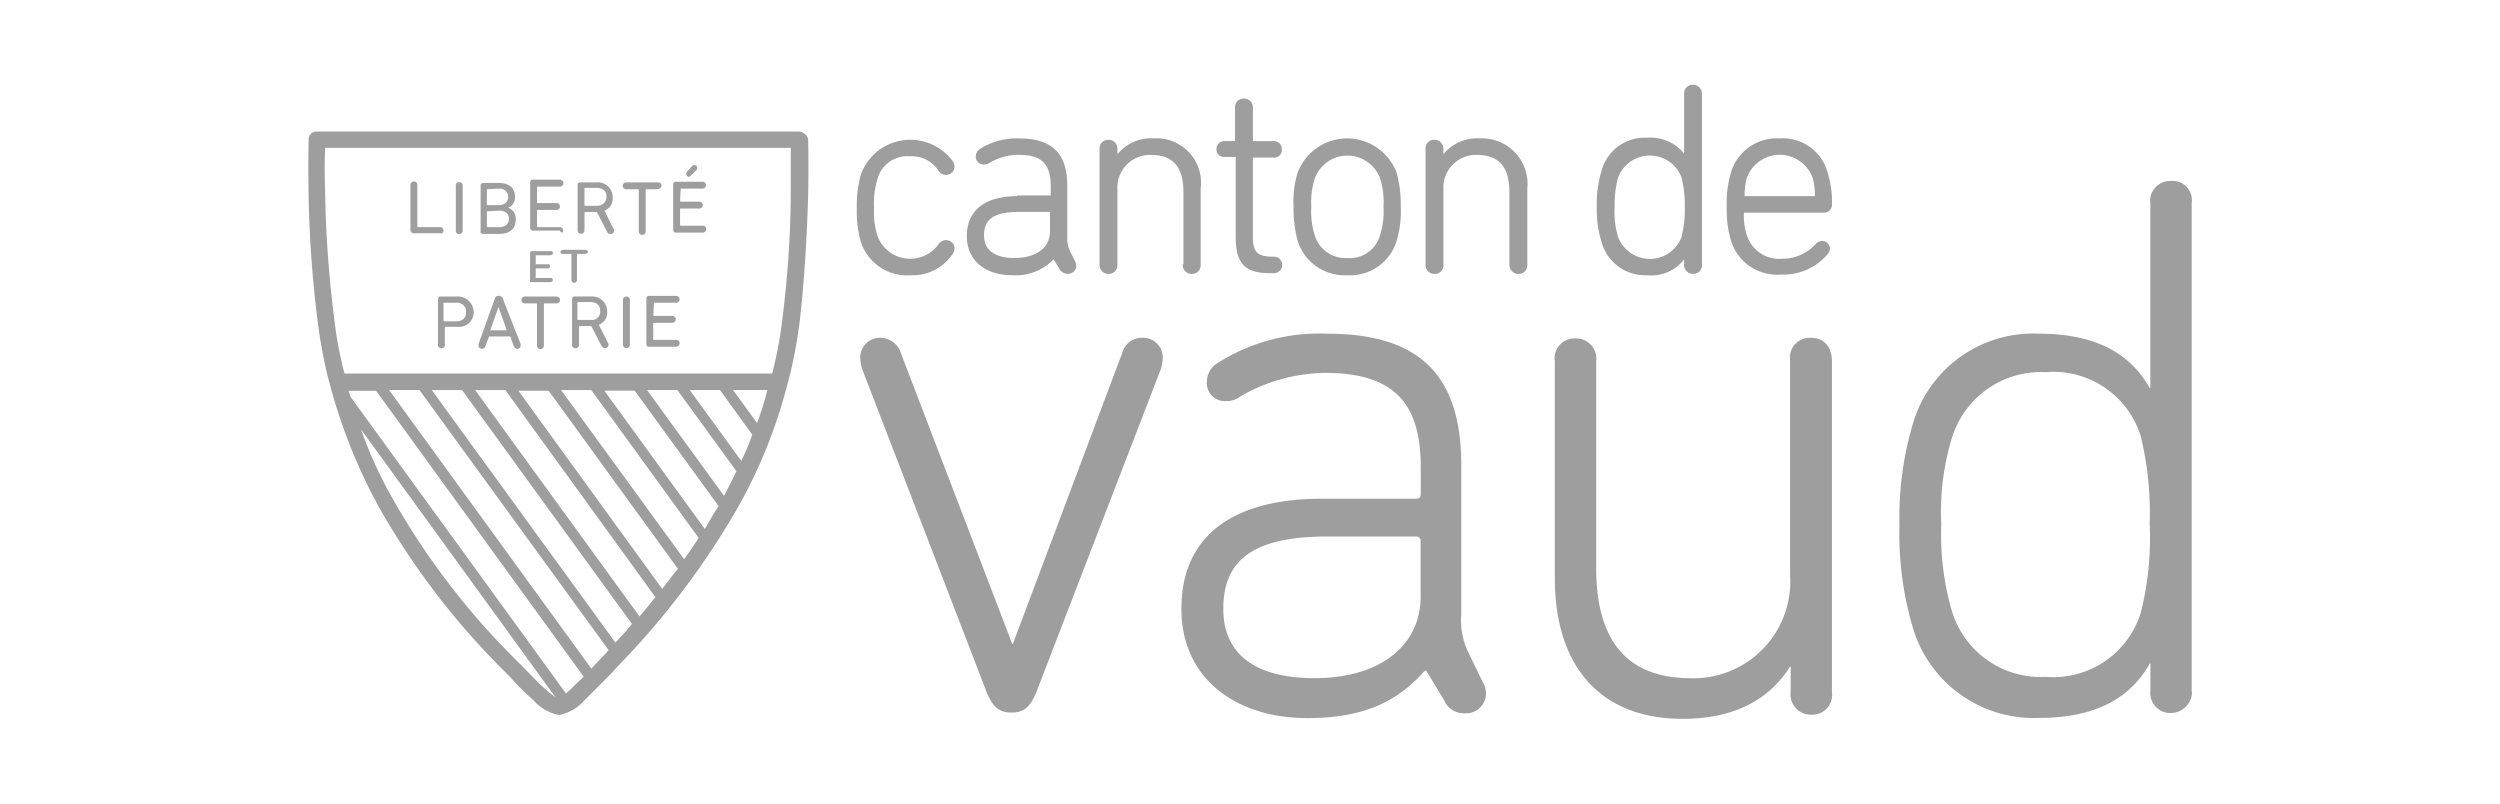 <svg xmlns="http://www.w3.org/2000/svg" viewBox="0 0 140 45"><defs><style>.a{fill:#9e9e9e}</style></defs><path class="a" d="M50.988 15.414a2.71 2.71 0 002.388-1.233.57.57 0 00.077-.27.467.467 0 00-.462-.461.5.5 0 00-.462.269 1.957 1.957 0 01-3.389-.5 4.489 4.489 0 01-.193-1.579 4.608 4.608 0 01.193-1.617 1.724 1.724 0 011.81-1.271 1.777 1.777 0 011.579.77.5.5 0 00.462.27.469.469 0 00.462-.462.57.57 0 00-.077-.27 2.947 2.947 0 00-5.161.694 6.384 6.384 0 00-.233 1.925 6.108 6.108 0 00.231 1.887 2.722 2.722 0 002.775 1.848zm5.966-4.429c-1.811 0-2.812.812-2.812 2.233 0 1.348 1 2.194 2.542 2.194A2.941 2.941 0 0059 14.526l.308.5a.544.544 0 00.462.308.456.456 0 00.5-.409.489.489 0 000-.054.712.712 0 00-.078-.269l-.269-.539a1.593 1.593 0 01-.154-.731v-2.924c0-1.81-.847-2.657-2.7-2.657a3.835 3.835 0 00-2.234.616.532.532 0 00-.192.385.445.445 0 00.427.462h.035a.62.62 0 00.346-.115 3.1 3.1 0 011.618-.424c1.271 0 1.771.5 1.771 1.772v.5h-1.886zm1.846 1.964c0 .924-.77 1.5-2 1.5-.77 0-1.694-.231-1.694-1.271 0-.925.578-1.31 1.964-1.31h1.73zm7.434 1.851a.5.5 0 00.451.537.434.434 0 00.051 0 .475.475 0 00.5-.448.452.452 0 000-.09v-4.238a2.486 2.486 0 00-2.619-2.811 2.436 2.436 0 00-2.041.886v-.27a.5.5 0 00-.45-.537.435.435 0 00-.051 0 .478.478 0 00-.5.449.452.452 0 000 .09V14.8a.5.5 0 00.45.537.417.417 0 00.05 0 .477.477 0 00.5-.447.55.55 0 000-.091V10.6a1.831 1.831 0 011.732-1.924h.155c1.233 0 1.81.694 1.81 2.08V14.8zm2.35-6.01h.616v4.51c0 1.463.539 2 1.926 2h.192a.464.464 0 00.078-.924.339.339 0 00-.078 0c-.885 0-1.155-.231-1.155-1.079V8.826h1.155a.425.425 0 00.463-.384.508.508 0 000-.078.445.445 0 00-.428-.462.2.2 0 00-.035 0h-1.154V6.055a.5.5 0 00-.451-.537h-.05a.478.478 0 00-.5.449.543.543 0 000 .09V7.9h-.578a.445.445 0 00-.462.428.2.2 0 000 .035.414.414 0 00.4.426.371.371 0 00.061.001zm6.855 6.624a2.726 2.726 0 002.773-1.926 5.75 5.75 0 00.23-1.926 6.67 6.67 0 00-.23-1.886 2.96 2.96 0 00-5.546 0 5.468 5.468 0 00-.227 1.886 6.913 6.913 0 00.231 1.926 2.758 2.758 0 002.769 1.926zm-1.81-5.427a1.949 1.949 0 013.656 0 4.375 4.375 0 01.191 1.575 4.613 4.613 0 01-.192 1.618 1.769 1.769 0 01-1.849 1.271 1.8 1.8 0 01-1.809-1.271 4.5 4.5 0 01-.193-1.618 4.379 4.379 0 01.196-1.575zm9.243-2.237a2.438 2.438 0 00-2.042.886v-.27a.5.5 0 00-.45-.537.418.418 0 00-.05 0 .478.478 0 00-.5.449.452.452 0 000 .09V14.8a.5.5 0 00.451.537.417.417 0 00.05 0 .477.477 0 00.5-.448.452.452 0 000-.09V10.6a1.831 1.831 0 011.733-1.924h.154c1.233 0 1.81.694 1.81 2.08V14.8a.5.5 0 00.451.537.417.417 0 00.05 0 .477.477 0 00.5-.448.452.452 0 000-.09v-4.238a2.55 2.55 0 00-2.657-2.811zm9.357 7.664a2.326 2.326 0 002.08-.886v.27a.5.5 0 00.451.537.417.417 0 00.05 0 .477.477 0 00.5-.448.543.543 0 000-.09V5.285a.5.5 0 00-.45-.537.418.418 0 00-.05 0 .477.477 0 00-.5.448.459.459 0 000 .091V8.6a2.414 2.414 0 00-2.08-.885 2.492 2.492 0 00-2.542 1.845 6.313 6.313 0 00-.268 2 6.147 6.147 0 00.27 2 2.526 2.526 0 002.539 1.854zm-1.617-5.469a1.9 1.9 0 013.543-.04 6.211 6.211 0 01.193 1.7 6.211 6.211 0 01-.193 1.7 1.9 1.9 0 01-3.543-.039 4.731 4.731 0 01-.192-1.666 5.885 5.885 0 01.192-1.655zm9.05-2.195a2.681 2.681 0 00-2.734 1.926 6.1 6.1 0 00-.231 1.886 6.114 6.114 0 00.231 1.888 2.7 2.7 0 002.811 1.925 3.237 3.237 0 002.619-1.155.437.437 0 00-.347-.731.53.53 0 00-.346.192 2.508 2.508 0 01-1.887.809 1.894 1.894 0 01-1.964-1.348 3.428 3.428 0 01-.155-1.232h4.469a.446.446 0 00.463-.428v-.034a5.432 5.432 0 00-.231-1.733 2.6 2.6 0 00-2.698-1.965zM97.7 10.985a3.569 3.569 0 01.116-1 1.959 1.959 0 013.7 0 3.589 3.589 0 01.115 1zm-33.737 7.933a1.133 1.133 0 00-1.118.847l-6.123 16.291h-.038l-6.239-16.291a1.2 1.2 0 00-1.117-.847 1.1 1.1 0 00-1.154 1.045v.072a2.111 2.111 0 00.115.65l6.855 17.794c.386 1.079.771 1.425 1.5 1.425s1.117-.346 1.5-1.425L65 20.685a2.178 2.178 0 00.115-.65 1.1 1.1 0 00-1.083-1.118c-.021-.001-.045 0-.069.001zm18.293 17.676a4.08 4.08 0 01-.425-2.193v-8.358c0-5.084-2.387-7.356-7.509-7.356a10.617 10.617 0 00-6.277 1.733 1.282 1.282 0 00-.463.962 1.011 1.011 0 00.94 1.079.807.807 0 00.139 0 1.283 1.283 0 00.812-.269 9.66 9.66 0 014.737-1.31c4.082 0 5.353 1.925 5.353 5.315v1.462c0 .193-.077.27-.27.27h-5.279c-4.968 0-7.856 2.079-7.856 6.162 0 3.928 3.08 6.123 7.047 6.123 3.235 0 5.084-.963 6.585-2.658h.078l1 1.656a1.2 1.2 0 001.117.732 1.128 1.128 0 001.227-1.016c0-.032 0-.064.005-.1a1.29 1.29 0 00-.193-.65zm-2.7-3.2c0 2.85-2.388 4.583-5.932 4.583-3.351 0-5.119-1.348-5.119-3.889 0-2.773 1.734-4.044 5.851-4.044h4.929a.244.244 0 01.27.214.262.262 0 010 .056V33.4zM101.4 18.918a1.107 1.107 0 00-1.155 1.271V32.2a5.421 5.421 0 01-5.545 5.781c-3.582 0-5.315-2.08-5.315-6.2V20.224a1.128 1.128 0 00-1.156-1.271A1.11 1.11 0 0087.058 20a1.1 1.1 0 00.011.222v12.133c0 5.006 2.581 7.9 7.163 7.9 2.889 0 4.853-1.078 6.008-2.925h.038v1.42a1.129 1.129 0 001.156 1.271 1.107 1.107 0 001.155-1.271V20.266c0-.925-.501-1.348-1.189-1.348zm20.175-8.78a1.107 1.107 0 00-1.155 1.271v10.319h-.038c-1-1.772-2.812-3.042-6.2-3.042A7.018 7.018 0 00107.1 23.8a18.464 18.464 0 00-.731 5.622 18.558 18.558 0 00.731 5.662 7.061 7.061 0 007.086 5.119c3.389 0 5.2-1.271 6.2-3.043h.038v1.5a1.126 1.126 0 00.973 1.262 1.208 1.208 0 001.348-1.038 1.118 1.118 0 00-.01-.224v-27.3a1.079 1.079 0 00-.912-1.222 1.048 1.048 0 00-.248 0zm-1.694 24.185a5.127 5.127 0 01-5.315 3.581 5.193 5.193 0 01-5.276-3.737 15.382 15.382 0 01-.578-4.814 14.209 14.209 0 01.578-4.776 5.224 5.224 0 015.276-3.737 5.123 5.123 0 015.315 3.581 18.135 18.135 0 01.5 4.891 17.088 17.088 0 01-.5 5.011zM44.746 7.365h-27a.445.445 0 00-.462.426v.036s-.039 1.309 0 3.2a64.8 64.8 0 00.5 6.931 29.054 29.054 0 00.537 3l.154.577a30.662 30.662 0 002.7 6.782 42.185 42.185 0 006.854 9.054l.54.539a13.823 13.823 0 001.309 1.309 2.533 2.533 0 001.387.813h.077a2.534 2.534 0 001.386-.813l1.078-1.078c.231-.231.5-.5.771-.813a44.24 44.24 0 006.823-9.051 28.343 28.343 0 002.7-6.778l.154-.578a27.56 27.56 0 00.539-3.007c.231-2.041.385-4.387.462-6.932.038-1.887 0-3.2 0-3.2a.577.577 0 00-.509-.417zM30.457 38.52c-.346-.308-.77-.77-1.27-1.271l-.539-.538a41.559 41.559 0 01-6.7-8.857 24.131 24.131 0 01-1.733-3.811l10.9 15.017c-.08-.078-.315-.229-.658-.54zm1.58 0a2.539 2.539 0 01-.347.308L19.636 22.23l-.115-.346h1.54L32.691 37.9c-.228.2-.461.427-.654.62zm1.807-1.848c-.269.269-.5.539-.731.77L21.79 21.841h1.7L34.078 36.4a1.667 1.667 0 01-.234.272zm.617-.694l-10.28-14.133h1.694l9.513 13.093a11.28 11.28 0 01-.925 1.04zm1.348-1.462l-9.2-12.671H28.3l8.4 11.592c-.27.346-.578.731-.886 1.078zm1.27-1.544l-8.048-11.091h1.694l7.24 9.975c-.3.348-.575.733-.883 1.119zm1.234-1.653l-6.894-9.474h1.694l6.012 8.28c-.272.423-.542.809-.812 1.194zm1.155-1.7l-5.624-7.74h1.7l4.7 6.466c-.269.388-.5.812-.77 1.274zm1.079-1.849l-4.313-5.931h1.694l3.31 4.545c-.228.5-.459.925-.691 1.386zm.962-1.964l-2.887-3.966h1.694l1.81 2.5a11.729 11.729 0 01-.616 1.463zm.887-2.118l-1.348-1.848h1.925a17.1 17.1 0 01-.576 1.848zm1.887-12.708a58.653 58.653 0 01-.462 6.817 23.133 23.133 0 01-.578 3.119H19.289a22.033 22.033 0 01-.577-3.119 63.206 63.206 0 01-.5-6.817c-.038-1.194-.038-2.157 0-2.7h26.071z"/><path class="a" d="M24.835 12.912a.182.182 0 00-.171-.193H23.41a.038.038 0 01-.039-.037v-2.313a.193.193 0 10-.385 0v2.5a.183.183 0 00.171.193h1.484c.117.038.194-.036.194-.15zm.884.188a.182.182 0 00.192-.171.081.081 0 000-.022v-2.5a.193.193 0 10-.385 0v2.505a.182.182 0 00.173.191zm1.349 0h.887c.578 0 .924-.27.924-.813a.63.63 0 00-.424-.655.611.611 0 00.386-.616c0-.462-.308-.77-.886-.77h-.887a.14.14 0 00-.153.126.131.131 0 000 .028v2.542c-.039.084.038.158.153.158zm.2-2.5l.693-.038a.463.463 0 01.068.924.386.386 0 01-.068 0H27.3a.038.038 0 01-.039-.036zm0 1.233l.693-.038c.347 0 .539.192.539.461s-.192.463-.539.463H27.3a.039.039 0 01-.039-.038zm4.268 1.079a.182.182 0 00-.17-.193h-1.255a.038.038 0 01-.039-.037v-.887a.039.039 0 01.038-.039h1.041a.193.193 0 100-.385h-1.04a.04.04 0 01-.039-.038v-.847a.037.037 0 01.037-.038h1.235a.193.193 0 100-.385h-1.5a.141.141 0 00-.155.127.113.113 0 000 .026v2.543a.14.14 0 00.126.153h1.531c.113.188.19.114.19 0zm2.773-1.85a.832.832 0 00-.81-.853.87.87 0 00-.114.005H32.5a.141.141 0 00-.153.155v2.543a.193.193 0 00.385 0v-1a.039.039 0 01.037-.039h.656L34 12.987a.208.208 0 00.192.116.182.182 0 00.193-.171v-.022a.144.144 0 00-.038-.115l-.5-1a.707.707 0 00.462-.733zm-.886.462h-.655a.038.038 0 01-.038-.036v-.927a.039.039 0 01.037-.039h.656c.347 0 .54.193.54.463a.506.506 0 01-.469.539.421.421 0 01-.071 0zm3.62-1.117a.182.182 0 00-.171-.193h-1.793a.193.193 0 100 .385h.655a.037.037 0 01.038.037v2.313a.193.193 0 10.385 0v-2.312a.039.039 0 01.043-.037h.651c.116-.039.192-.116.192-.193zm1.54-.507a.18.18 0 00.116-.081l.309-.308a.144.144 0 00.038-.115.162.162 0 00-.155-.154c-.038 0-.076.039-.115.039l-.308.346a.145.145 0 00-.038.116.161.161 0 00.153.157zm-.462.661h1.233a.193.193 0 000-.385h-1.5a.141.141 0 00-.154.127.122.122 0 000 .027v2.542a.141.141 0 00.126.154h1.53a.193.193 0 000-.386h-1.235a.036.036 0 01-.038-.036v-.887a.037.037 0 01.037-.039h1.041a.193.193 0 000-.386h-1.04a.036.036 0 01-.038-.036zM29.8 15.8h1.04a.124.124 0 00.116-.116.1.1 0 00-.088-.115H30v-.54h.693a.121.121 0 00.115-.115.1.1 0 00-.085-.115.076.076 0 00-.03 0H30v-.505h.847a.123.123 0 00.116-.115.1.1 0 00-.088-.116H29.8a.1.1 0 00-.116.087.14.14 0 000 .029v1.659c.003-.077.042-.038.116-.038zm2.2-.117a.154.154 0 00.308 0v-1.462h.462a.174.174 0 00.155-.116c0-.077-.078-.116-.155-.116h-1.234a.172.172 0 00-.154.116c0 .081.081.116.154.116H32zm-6.433.924h-.886a.141.141 0 00-.154.127.131.131 0 000 .028V19.3a.193.193 0 10.385 0v-.96a.038.038 0 01.036-.038h.652a.832.832 0 00.925-.728.94.94 0 000-.119.885.885 0 00-.919-.851zm-.038 1.387h-.655a.037.037 0 01-.039-.037v-.965a.038.038 0 01.036-.038h.658a.509.509 0 01.573.437.449.449 0 010 .064c.004.345-.188.539-.573.539zm2.657-1.194a.255.255 0 00-.273-.232q-.174 0-.231.231l-.882 2.465v.076a.181.181 0 00.169.193h.024a.2.2 0 00.192-.154l.2-.536h1.194l.192.54a.254.254 0 00.193.153.181.181 0 00.192-.171.074.074 0 000-.021v-.077zm-.732 1.7l.463-1.31.462 1.31zm3.697-1.893h-1.772a.193.193 0 000 .385h.655a.037.037 0 01.038.037v2.312a.193.193 0 10.385 0v-2.31a.04.04 0 01.038-.039h.656a.193.193 0 100-.385zm2.849.848a.833.833 0 00-.811-.853.87.87 0 00-.114 0h-.885a.141.141 0 00-.154.155V19.3a.193.193 0 10.385 0v-1a.039.039 0 01.037-.039h.654l.577 1.117a.211.211 0 00.193.116.183.183 0 00.193-.171V19.3a.14.14 0 00-.039-.115l-.5-1a.707.707 0 00.464-.73zm-.925.462h-.7a.038.038 0 01-.038-.037v-.926a.04.04 0 01.038-.039h.694c.347 0 .539.193.539.462a.473.473 0 01-.393.54.5.5 0 01-.139 0zm2.004-1.31a.183.183 0 00-.193.171V19.3a.193.193 0 10.386 0v-2.5a.182.182 0 00-.171-.193zm1.541.347h1.232a.193.193 0 100-.385h-1.5a.141.141 0 00-.154.126.131.131 0 000 .028v2.542a.14.14 0 00.127.153.122.122 0 00.027 0h1.5a.193.193 0 100-.385H36.62a.038.038 0 01-.039-.033v-.885a.039.039 0 01.038-.039h1.044a.193.193 0 000-.385h-1.04a.037.037 0 01-.038-.037l.038-.693z"/></svg>